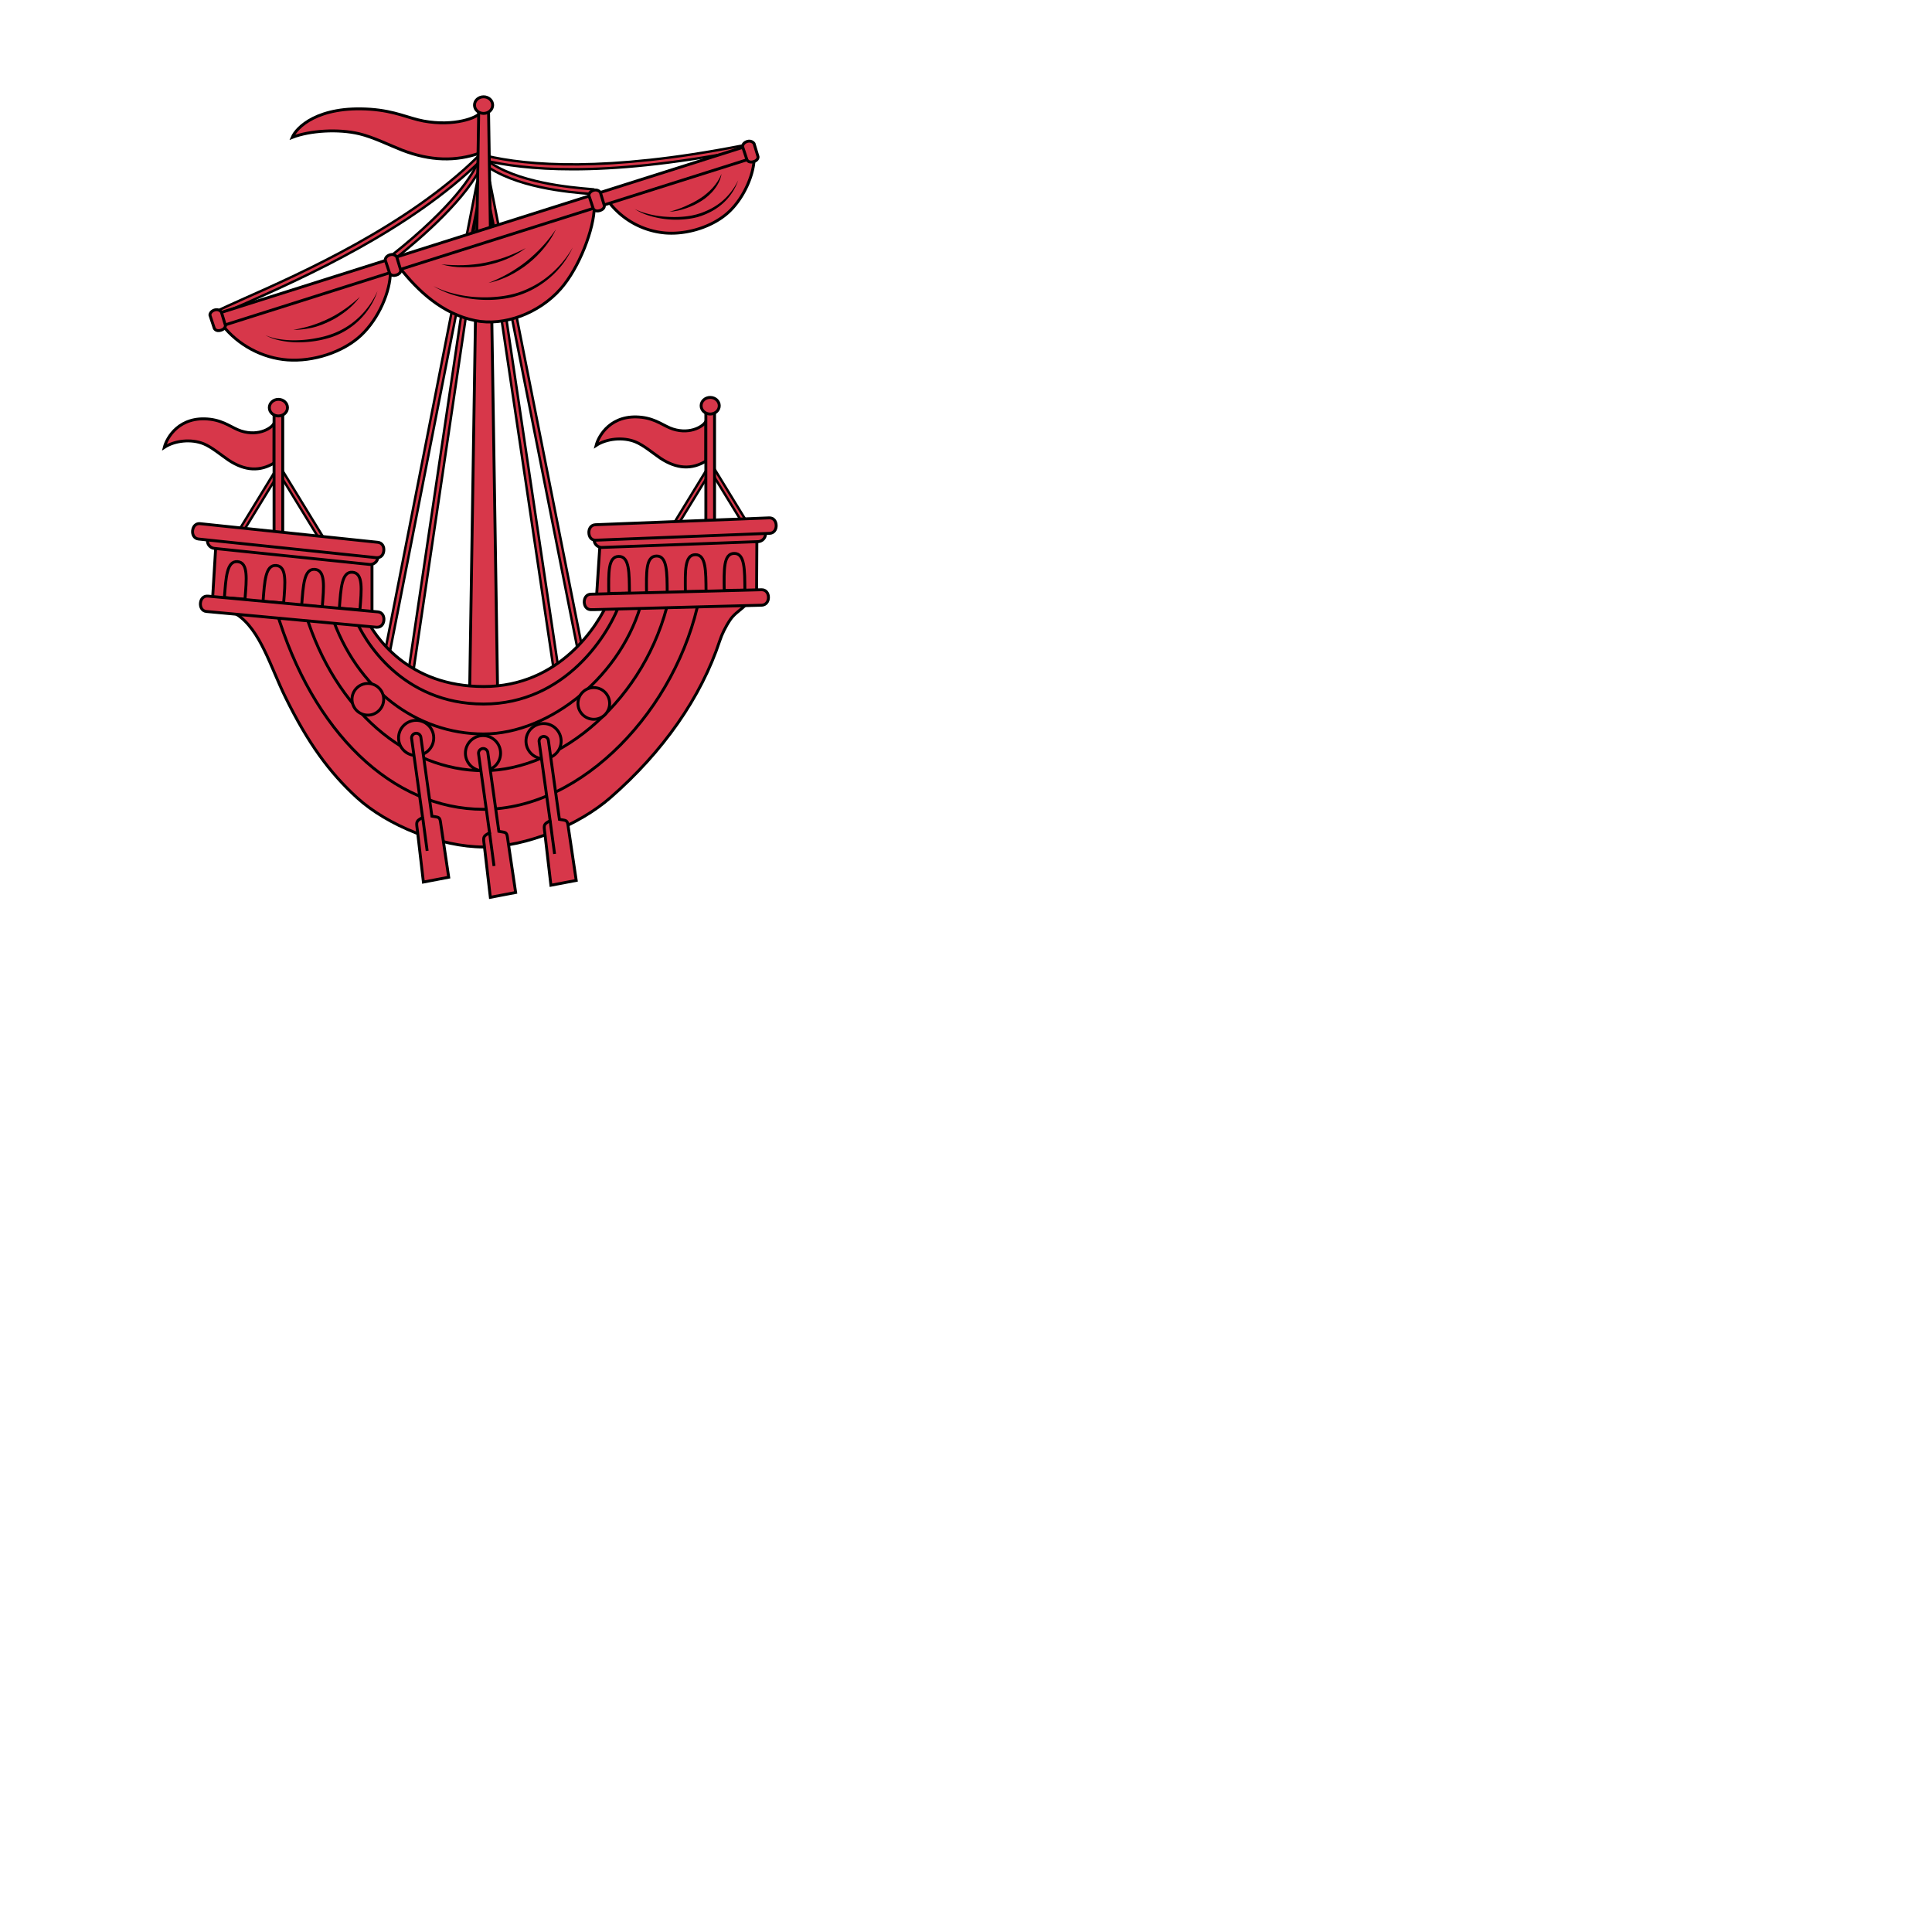 <svg xmlns="http://www.w3.org/2000/svg" fill="#d7374a" stroke="#000" viewBox="50 50 200 200">
  <g id="lymphad" stroke-width=".3">
    <g stroke-width=".25">
      <path d="m90.87 76.81-.31-.39c6.39-5.09 8.37-8.3 8.98-9.77l.46.19c-1.46 3.52-6.35 7.76-9.13 9.97z"/>
      <path d="m72.52 82.72-.23-.44c.64-.33 1.68-.79 2.99-1.38 5.92-2.63 16.92-7.53 24.22-14.72l.35.36c-7.36 7.26-18.42 12.18-24.36 14.83-1.31.57-2.34 1.03-2.97 1.35z"/>
      <path d="m111.37 70.1-.19-.02c-2.36-.19-7.89-.65-11.14-3.13l.3-.4c3.14 2.39 8.76 2.85 10.88 3.03l.19.02z"/>
      <path d="M109.28 67.52c-4.07 0-7.04-.42-9.14-.92l.12-.49c4.35 1.04 12.47 1.71 26.42-1.01.19-.04.33-.07.45-.09l.09.49c-.11.02-.26.05-.44.09-7.34 1.43-13.07 1.93-17.5 1.93z"/>
      <path d="m99.965 69.937.495-.074 7.472 50.197-.495.074z"/>
      <polygon points="110.37 120.14 100.24 69 100.73 68.91 110.86 120.05"/>
      <path d="m92.202 120.064.495.073 7.435-50.202-.495-.074z"/>
      <polygon points="89.84 120.14 89.35 120.05 99.38 68.91 99.87 69"/>
    </g>
    <path class="tertiary" d="M99.68 61.69c-.25.47-2.61 1.43-5.83.84-1.57-.29-2.9-1.03-5.5-1.22-5.46-.38-7.66 1.89-8.1 2.91 1.84-.71 4.77-.89 6.95-.37 1.46.35 3.11 1.18 4.42 1.69 2.94 1.14 5.59 1.18 8.05.3z"/>
    <path d="m98.61 122.03.95-60.77h1.01l.95 60.77s.09.73-1.46.73c-1.56.01-1.45-.73-1.45-.73z"/>
    <path class="secondary" d="M91.39 77.72c1.87 2.39 4.41 4.78 7.81 5.47 2.98.6 6.6-.75 8.83-3.28 1.93-2.18 3.49-6.26 3.49-8.52"/>
    <path class="secondary" d="M73.03 83.66c1.62 2.07 4.13 3.41 6.74 3.6 2.61.19 5.73-.77 7.63-2.57 1.82-1.73 3.01-4.54 3.01-6.5"/>
    <path class="secondary" d="M113.11 71.02a8.24 8.24 0 0 0 5.8 3.1c2.25.17 4.93-.66 6.57-2.21 1.57-1.49 2.59-3.91 2.59-5.59"/>
    <path d="M72.97 83.74c-.46.15-.56-.01-.71-.36-.16-.34-.31-.74.15-.88.46-.15 54.2-17.16 54.66-17.3.46-.15.49.08.65.42.16.34.37.67-.08.82-.48.14-54.22 17.15-54.67 17.3z"/>
    <path d="m112.15 69.92.41 1.36s.06.36-.47.52-.68-.21-.68-.21l-.45-1.36s-.01-.37.48-.53c.48-.14.71.22.71.22z"/>
    <path d="m128.06 64.86.41 1.36s.06.36-.47.52c-.53.15-.68-.21-.68-.21l-.45-1.36s-.01-.37.48-.53c.48-.14.71.22.71.22z"/>
    <path d="m72.92 82.31.41 1.36s.06.36-.47.52-.68-.21-.68-.21l-.45-1.36s-.01-.37.48-.53c.48-.14.71.22.71.22z"/>
    <path d="m91.07 76.6.41 1.36s.06.36-.47.52-.68-.21-.68-.21l-.45-1.36s-.01-.37.48-.53c.48-.15.71.22.71.22z"/>
    <path class="tertiary" d="M78.38 93.78c-.15.47-1.53 1.43-3.41.84-.92-.29-1.7-1.03-3.22-1.22-3.19-.38-4.48 1.89-4.74 2.91 1.08-.71 2.79-.89 4.07-.37.86.35 1.82 1.18 2.58 1.69 1.72 1.14 3.27 1.18 4.71.3z"/>
    <polygon stroke-width=".25" points="83.04 105.77 83.39 105.49 79.02 98.35 78.67 98.64"/>
    <polygon stroke-width=".25" points="74.72 105.77 74.37 105.49 78.74 98.35 79.09 98.64"/>
    <rect width=".9" height="13.83" x="78.37" y="92.14"/>
    <ellipse cx="78.82" cy="92.2" rx=".94" ry=".86"/>
    <path class="tertiary" d="M123.08 93.58c-.15.47-1.53 1.43-3.41.84-.92-.29-1.7-1.03-3.22-1.22-3.19-.38-4.48 1.89-4.74 2.91 1.08-.71 2.79-.89 4.07-.37.86.35 1.82 1.18 2.58 1.69 1.72 1.14 3.27 1.18 4.71.3z"/>
    <polygon stroke-width=".25" points="127.74 105.57 128.09 105.29 123.72 98.15 123.37 98.44"/>
    <polygon stroke-width=".25" points="119.42 105.57 119.07 105.29 123.44 98.15 123.79 98.44"/>
    <rect width=".9" height="13.83" x="123.07" y="91.94"/>
    <ellipse cx="123.52" cy="92" rx=".94" ry=".86"/>
    <ellipse cx="100.06" cy="60.88" rx=".94" ry=".86"/>
    <path d="M127.61 111.6c0 1.19-1.29 1.48-2.02 2.56-.47.69-.88 1.54-1.07 2.14-1.94 5.89-5.89 11.52-11.33 16.27-3.23 2.82-8.68 5.11-13.12 5.11-4.45 0-9.96-2.22-13.12-5.11-2.84-2.6-5.05-5.61-7.39-10.37-1.56-3.16-2.6-6.99-5.04-8.59l13.23.12c1.05 2.21 4.48 7.34 12.33 7.34s11.85-6.3 12.96-8.97"/>
    <path fill="none" d="M114.29 112.11c-1.19 3.58-5.78 10.77-14.23 10.77-8.44 0-12.43-6.55-13.41-9.14"/>
    <path fill="none" d="M116.49 112.08c-1.98 7.77-9.52 13.9-16.43 13.9s-13.15-4.61-15.77-12.37"/>
    <path fill="none" d="M119.26 111.91c-2.34 10.48-11.26 17.87-19.2 17.87s-15.34-6.24-18.42-16.22"/>
    <path fill="none" d="M122.41 111.83c-2.3 11.51-12.08 21.95-22.36 21.95-9.43 0-17.69-7.95-21.46-20.6"/>
    <polygon points="88.51 114.19 88.51 106.9 72.42 105.2 71.98 112.4"/>
    <path d="M88.34 108.43h-.08l-16.07-1.66c-.44-.05-.76-.44-.71-.88s.44-.76.88-.71l16.06 1.66a.798.798 0 0 1-.08 1.59z"/>
    <path d="M89.04 107.73h-.08l-18.41-1.93c-.44-.05-.66-.44-.61-.88s.34-.76.78-.71l18.4 1.93c.44.05.66.44.61.88-.04.41-.29.71-.69.71z"/>
    <path d="M77.23 112.26c.16-2.08.24-3.81 1.36-3.72 1.12.09.94 1.77.77 3.89z"/>
    <path d="M73.23 111.86c.16-2.08.24-3.81 1.36-3.72 1.12.09.94 1.77.77 3.89z"/>
    <path d="M85.13 112.96c.16-2.08.24-3.81 1.36-3.72 1.12.09.94 1.77.77 3.89z"/>
    <path d="M81.23 112.66c.16-2.08.24-3.81 1.36-3.72 1.12.09.94 1.77.77 3.89z"/>
    <polygon points="111.71 112.4 112.19 105.13 128.36 104.49 128.32 111.71"/>
    <path d="M123.09 111.22c-.02-2.09.01-3.82-1.11-3.8-1.12.01-1.05 1.7-1.03 3.83z"/>
    <path d="M127.11 111.09c-.02-2.09.01-3.82-1.11-3.8-1.12.01-1.05 1.7-1.03 3.83z"/>
    <path d="M115.16 111.4c-.02-2.09.01-3.82-1.11-3.8-1.12.01-1.05 1.7-1.03 3.83z"/>
    <path d="M119.07 111.36c-.02-2.09.01-3.82-1.11-3.8-1.12.01-1.05 1.7-1.03 3.83z"/>
    <path d="M111.13 113.11h.37l17.37-.46c.41-.03.69-.36.68-.83-.01-.44-.28-.78-.72-.77l-17.67.46c-.44.01-.69.39-.68.83.02.41.24.74.65.77z"/>
    <path d="M112.25 106.67h.08l16.14-.6c.44-.02.79-.39.77-.83a.803.803 0 0 0-.83-.77l-16.14.6c-.44.02-.79.39-.77.83.02.41.35.74.75.77z"/>
    <path d="M111.61 105.92h.08l17.99-.71c.44-.02.69-.4.67-.84-.02-.44-.29-.78-.73-.76l-17.99.71c-.44.02-.69.4-.67.84.02.42.24.74.65.76z"/>
    <path d="M89.04 114.93h-.07l-17.6-1.63c-.44-.04-.66-.43-.62-.87.04-.44.33-.76.77-.72l17.6 1.63c.44.04.66.43.62.87-.04.41-.29.72-.7.72z"/>
    <circle cx="100" cy="127.97" r="1.82"/>
    <path d="M102.57 136.94c-.11-.84-.14-.74-.93-.88l-1.14-8.15a.49.49 0 0 0-.54-.42.49.49 0 0 0-.42.54l1.14 8.18c-.69.37-.66.44-.55 1.27l.63 5.41 2.62-.5z"/>
    <line x1="100.68" x2="101.14" y1="136.21" y2="139.65" fill="#f2bc51"/>
    <circle cx="93.08" cy="126.39" r="1.82"/>
    <circle cx="88.08" cy="122.39" r="1.64"/>
    <path d="M95.64 135.37c-.11-.84-.14-.74-.93-.88l-1.14-8.16a.49.49 0 0 0-.54-.42.49.49 0 0 0-.42.54l1.14 8.18c-.69.37-.66.44-.55 1.27l.63 5.41 2.62-.5z"/>
    <line x1="93.76" x2="94.22" y1="134.64" y2="138.08" fill="#f2bc51"/>
    <circle cx="106.27" cy="126.72" r="1.82"/>
    <circle cx="111.47" cy="122.82" r="1.64"/>
    <path d="M108.84 135.7c-.11-.84-.14-.74-.93-.88l-1.14-8.16a.49.49 0 0 0-.54-.42.49.49 0 0 0-.42.54l1.14 8.18c-.69.37-.66.44-.55 1.27l.63 5.41 2.62-.5z"/>
    <line x1="106.95" x2="107.41" y1="134.97" y2="138.4" fill="#f2bc51"/>
    <g fill="#000" stroke="none">
      <path d="M94.88 79.62c.62.31 1.27.56 1.94.73.67.18 1.35.3 2.03.37.69.06 1.37.08 2.06.04.68-.04 1.37-.12 2.03-.28.67-.15 1.31-.39 1.92-.69.62-.3 1.2-.66 1.74-1.08a10.555 10.555 0 0 0 2.69-3.1c-.29.63-.66 1.23-1.08 1.78-.43.55-.92 1.06-1.46 1.5a9.38 9.38 0 0 1-3.74 1.88c-1.38.31-2.8.35-4.19.17-1.38-.18-2.75-.59-3.94-1.32z"/>
      <path d="M100.57 79.29c.71-.28 1.39-.6 2.05-.97.16-.1.32-.19.49-.29l.47-.31.46-.32.45-.34.43-.36.42-.38.41-.39c.13-.14.26-.27.39-.41.51-.55.98-1.15 1.41-1.78a9.29 9.29 0 0 1-1.23 1.93c-.12.15-.25.29-.38.44l-.4.42-.42.39-.44.37-.46.35-.48.32-.49.3-.51.27c-.7.34-1.42.6-2.17.76z"/>
      <path d="M95.69 77.36c.76.08 1.51.11 2.27.09l.56-.03.56-.05.56-.07.55-.1.55-.12.55-.14.54-.16c.18-.06.36-.12.53-.18.71-.26 1.4-.57 2.07-.92-.61.46-1.28.84-1.98 1.14l-.54.21-.55.18-.56.15-.56.13-.57.09-.57.06-.58.03h-.58c-.75 0-1.52-.1-2.25-.31z"/>
      <path d="M77.48 84.7c.53.23 1.09.37 1.66.44.57.08 1.14.1 1.71.08a12.1 12.1 0 0 0 1.7-.18c.56-.1 1.12-.22 1.65-.41.54-.18 1.05-.42 1.54-.71s.94-.63 1.36-1.02c.83-.77 1.51-1.72 1.98-2.77-.36 1.1-.99 2.11-1.82 2.94-.41.42-.88.78-1.37 1.09-.5.31-1.03.56-1.59.75-1.12.36-2.28.53-3.45.53-.58 0-1.17-.06-1.74-.17-.57-.11-1.13-.29-1.63-.57z"/>
      <path d="M80.37 84.15c.65-.12 1.28-.27 1.9-.46.15-.05.31-.11.46-.16l.45-.17c.15-.07.3-.13.45-.19l.44-.21.43-.22.42-.24.41-.26c.13-.09.27-.18.4-.27.53-.37 1.03-.79 1.52-1.23a7.725 7.725 0 0 1-1.78 1.72l-.41.28-.43.26-.44.23-.45.21c-.15.06-.31.13-.46.19l-.47.16c-.16.05-.32.09-.48.13-.64.14-1.3.23-1.96.23z"/>
      <path d="M115.71 71.64c.47.23.96.4 1.46.52.5.13 1.01.21 1.52.26.51.04 1.03.06 1.54.04.51-.02 1.02-.07 1.52-.18l.37-.09.36-.11c.24-.08.48-.18.71-.28.47-.21.91-.47 1.31-.77.81-.61 1.47-1.44 1.92-2.37-.34.98-.96 1.89-1.78 2.56a6.03 6.03 0 0 1-1.34.84c-.24.12-.49.21-.73.3-.13.04-.25.08-.38.12l-.39.09a9.518 9.518 0 0 1-4.68-.27 5.84 5.84 0 0 1-1.41-.66z"/>
      <path d="M119.3 71.92c.57-.15 1.11-.34 1.64-.57.26-.12.52-.24.78-.37.25-.13.5-.28.74-.43.24-.15.47-.32.69-.51.22-.18.43-.38.62-.59.38-.42.7-.9.92-1.45-.09.58-.37 1.13-.74 1.6-.18.24-.39.45-.61.65-.22.2-.46.38-.71.54-.5.32-1.04.58-1.6.77-.57.2-1.15.33-1.73.36z"/>
    </g>
  </g>
</svg>
